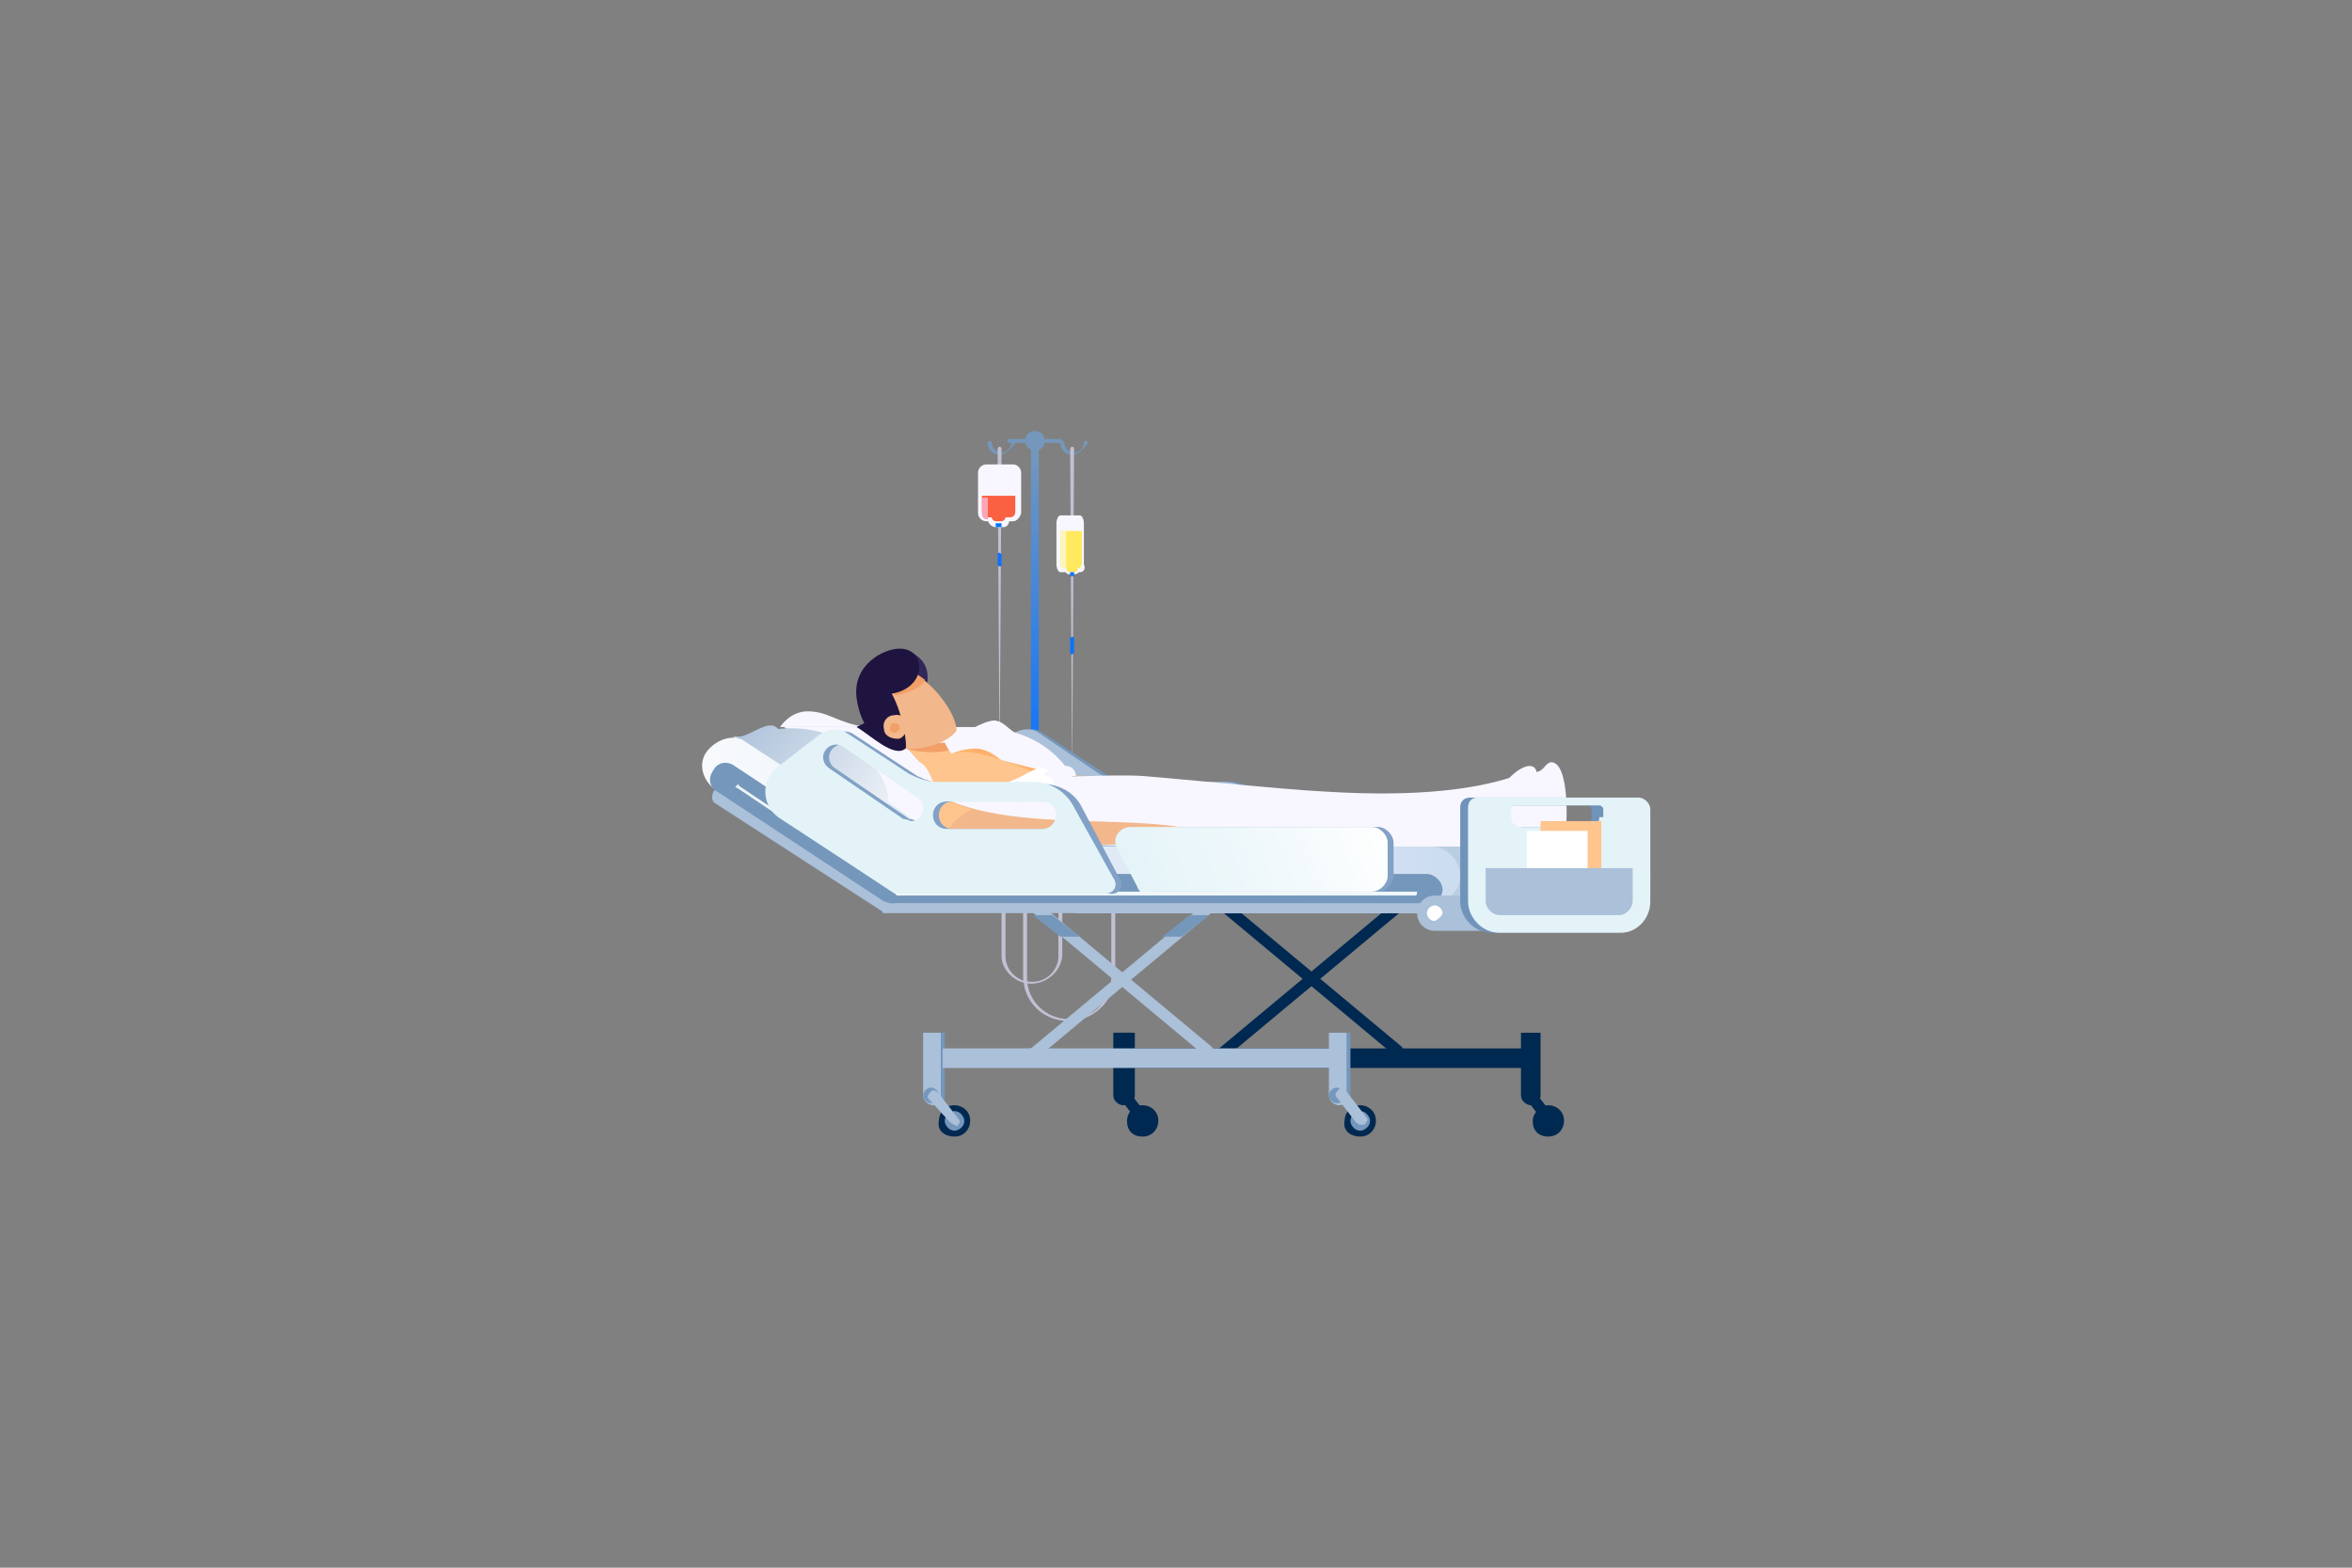 <?xml version="1.0" encoding="utf-8"?>
<!-- Generator: Adobe Illustrator 24.3.0, SVG Export Plug-In . SVG Version: 6.00 Build 0)  -->
<svg version="1.1" id="Layer_1" xmlns="http://www.w3.org/2000/svg" xmlns:xlink="http://www.w3.org/1999/xlink" x="0px" y="0px"
	 viewBox="0 0 120 80" style="enable-background:new 0 0 120 80;" xml:space="preserve">
<rect x="0" y="0" width="120" height="80" fill="#808080" stroke="none"/>
<style type="text/css">
	.st0{fill:url(#SVGID_1_);}
	.st1{fill:#7597BC;}
	.st2{fill:#C2C1D3;}
	.st3{fill:#F8F7FF;}
	.st4{fill:#FA6142;}
	.st5{fill:#FFE95E;}
	.st6{fill:#0A73FF;}
	.st7{fill:#FCA5B6;}
	.st8{fill:#FFF4BD;}
	.st9{fill:#002951;}
	.st10{fill:#7597BB;}
	.st11{fill:#ABC0D9;}
	.st12{fill:#B8CDE0;}
	.st13{fill:url(#SVGID_2_);}
	.st14{fill:#E0EBF5;}
	.st15{fill:url(#SVGID_3_);}
	.st16{fill:url(#SVGID_4_);}
	.st17{fill:#FFB16C;}
	.st18{fill:#82A1C6;}
	.st19{fill:#FFFFFF;}
	.st20{fill:#F2B78B;}
	.st21{fill:url(#SVGID_5_);}
	.st22{fill:#7093B9;}
	.st23{fill:#FFC58F;}
	.st24{fill:#E3F3F8;}
	.st25{fill:#EFF6F9;}
	.st26{fill:#F2A068;}
	.st27{fill:#31275B;}
	.st28{fill:#1F1440;}
</style>
<g>
	
		<linearGradient id="SVGID_1_" gradientUnits="userSpaceOnUse" x1="52.796" y1="2393.09" x2="52.796" y2="2376.838" gradientTransform="matrix(1 0 0 1 0 -2354)">
		<stop  offset="0" style="stop-color:#0A73FF"/>
		<stop  offset="1" style="stop-color:#7597BC"/>
	</linearGradient>
	<path class="st0" d="M52.8,41c-0.1,0-0.2-0.1-0.2-0.2V22.5c0-0.1,0.1-0.2,0.2-0.2c0.1,0,0.2,0.1,0.2,0.2v18.3
		C53,40.9,52.9,41,52.8,41z"/>
	<path class="st1" d="M52.8,23c0.3,0,0.5-0.2,0.5-0.5c0-0.3-0.2-0.5-0.5-0.5c-0.3,0-0.5,0.2-0.5,0.5S52.6,23,52.8,23z"/>
	<path class="st1" d="M54.1,22.6h-2.6c-0.1,0-0.1-0.1-0.1-0.1c0-0.1,0.1-0.1,0.1-0.1h2.6C54.2,22.4,54.2,22.5,54.1,22.6
		C54.2,22.6,54.1,22.6,54.1,22.6z"/>
	<path class="st1" d="M54.7,23.2c-0.4,0-0.6-0.3-0.6-0.6c0-0.1,0.1-0.1,0.1-0.1c0.1,0,0.1,0.1,0.1,0.1c0,0.2,0.2,0.5,0.5,0.5
		c0.2,0,0.5-0.2,0.5-0.5c0-0.1,0.1-0.1,0.1-0.1c0.1,0,0.1,0.1,0.1,0.1C55.3,22.9,55,23.2,54.7,23.2z"/>
	<path class="st1" d="M51,23.2c-0.4,0-0.6-0.3-0.6-0.6c0-0.1,0.1-0.1,0.1-0.1c0.1,0,0.1,0.1,0.1,0.1c0,0.2,0.2,0.5,0.5,0.5
		c0.2,0,0.5-0.2,0.5-0.5c0-0.1,0.1-0.1,0.1-0.1c0.1,0,0.1,0.1,0.1,0.1C51.6,22.9,51.3,23.2,51,23.2z"/>
	<path class="st2" d="M51,39.1C50.9,39.1,50.9,39.1,51,39.1l-0.1-16.2c0-0.1,0.1-0.1,0.1-0.1c0.1,0,0.1,0.1,0.1,0.1L51,39.1L51,39.1
		z"/>
	<path class="st2" d="M54.7,39.8C54.6,39.8,54.6,39.8,54.7,39.8l-0.1-16.9c0-0.1,0.1-0.1,0.1-0.1c0.1,0,0.1,0.1,0.1,0.1L54.7,39.8
		C54.7,39.8,54.7,39.8,54.7,39.8z"/>
	<path class="st3" d="M51.7,26.6h-1.4c-0.2,0-0.4-0.2-0.4-0.4v-2.1c0-0.2,0.2-0.4,0.4-0.4h1.4c0.2,0,0.4,0.2,0.4,0.4v2.1
		C52,26.5,51.8,26.6,51.7,26.6z"/>
	<path class="st3" d="M51.2,26.9h-0.4c-0.2,0-0.4-0.2-0.4-0.4l0,0h1.1l0,0C51.5,26.7,51.4,26.9,51.2,26.9z"/>
	<path class="st4" d="M50.1,25.3v0.8c0,0.2,0.1,0.3,0.3,0.3h0.2c0,0.1,0.1,0.2,0.2,0.2h0.3c0.1,0,0.2-0.1,0.2-0.2h0.2
		c0.2,0,0.3-0.1,0.3-0.3v-0.8H50.1z"/>
	<path class="st3" d="M55.1,29.2h-1c-0.1,0-0.2-0.2-0.2-0.4v-2.1c0-0.2,0.1-0.4,0.2-0.4h1c0.1,0,0.2,0.2,0.2,0.4v2.1
		C55.4,29,55.3,29.2,55.1,29.2z"/>
	<path class="st3" d="M54.8,29.3h-0.3c-0.1,0-0.2-0.2-0.2-0.4l0,0h0.8l0,0C55.1,29.2,55,29.3,54.8,29.3z"/>
	<path class="st5" d="M54.1,27.1v1.6c0,0.2,0.1,0.3,0.2,0.3h0.1c0,0.1,0.1,0.2,0.2,0.2h0.2c0.1,0,0.2-0.1,0.2-0.2H55
		c0.1,0,0.2-0.1,0.2-0.3v-1.6H54.1z"/>
	<path class="st6" d="M51,28.9c-0.1,0-0.1-0.1-0.1-0.1v-0.5c0-0.1,0.1-0.1,0.1-0.1s0.1,0.1,0.1,0.1v0.5C51.1,28.9,51.1,28.9,51,28.9
		z"/>
	<path class="st6" d="M51.1,26.7h-0.3v0.2h0.3V26.7z"/>
	<path class="st6" d="M54.8,29.2h-0.2v0.2h0.2V29.2z"/>
	<path class="st7" d="M50.1,26.2c0,0.2,0.1,0.3,0.3,0.3l0,0v-1.1h-0.3V26.2z"/>
	<path class="st8" d="M54.4,27.1h-0.3v1.6c0,0.2,0.1,0.3,0.2,0.3h0.1L54.4,27.1L54.4,27.1z"/>
	<path class="st6" d="M54.7,33.4c-0.1,0-0.1-0.1-0.1-0.1v-0.7c0-0.1,0.1-0.1,0.1-0.1c0.1,0,0.1,0.1,0.1,0.1v0.7
		C54.8,33.3,54.7,33.4,54.7,33.4z"/>
	<path class="st2" d="M52.6,50.2L52.6,50.2c-0.8,0-1.5-0.7-1.5-1.4v-6.4c0-0.1,0.1-0.1,0.1-0.1c0.1,0,0.1,0.1,0.1,0.1v6.4
		c0,0.7,0.6,1.3,1.3,1.3h0.1c0.7,0,1.3-0.6,1.3-1.3v-6.4c0-0.1,0.1-0.1,0.1-0.1c0.1,0,0.1,0.1,0.1,0.1v6.4
		C54.1,49.6,53.4,50.2,52.6,50.2z"/>
	<path class="st2" d="M54.5,52.1L54.5,52.1c-1.3,0-2.3-1-2.3-2.3V39.7c0-0.1,0.1-0.1,0.1-0.1c0.1,0,0.1,0.1,0.1,0.1v10.2
		c0,1.2,1,2.1,2.1,2.1h0.1c1.2,0,2.1-1,2.1-2.1v-8.1c0-0.1,0.1-0.1,0.1-0.1c0.1,0,0.1,0.1,0.1,0.1v8.1
		C56.8,51.1,55.8,52.1,54.5,52.1z"/>
	<path class="st3" d="M44.2,37.1c-1.5-0.2-1.9-0.8-3-0.8c-0.9,0-1.4,0.8-1.4,0.8L44.2,37.1z"/>
	<path class="st9" d="M58.3,58c0.5,0,0.8-0.4,0.8-0.8c0-0.5-0.4-0.8-0.8-0.8c-0.5,0-0.8,0.4-0.8,0.8C57.5,57.7,57.8,58,58.3,58z"/>
	<path class="st9" d="M57.4,56.4L57.4,56.4c-0.2,0-0.5-0.2-0.5-0.5v-3.2h1v3.2C57.9,56.2,57.7,56.4,57.4,56.4z"/>
	<path class="st9" d="M57.3,56.4L57.3,56.4c-0.2,0-0.5-0.2-0.5-0.5v-3.2h1v3.2C57.8,56.2,57.5,56.4,57.3,56.4z"/>
	<path class="st9" d="M58.3,57.4c-0.1,0-0.1-0.1-0.2-0.1l-1-1.3c-0.1-0.1-0.1-0.2,0.1-0.4c0.1-0.1,0.2-0.1,0.4,0.1l1,1.3
		c0.1,0.1,0.1,0.2-0.1,0.4C58.4,57.4,58.4,57.4,58.3,57.4z"/>
	<path class="st9" d="M79,58c0.5,0,0.8-0.4,0.8-0.8c0-0.5-0.4-0.8-0.8-0.8s-0.8,0.4-0.8,0.8C78.2,57.7,78.5,58,79,58z"/>
	<path class="st9" d="M78.1,56.4L78.1,56.4c-0.2,0-0.5-0.2-0.5-0.5v-3.2h1v3.2C78.6,56.2,78.4,56.4,78.1,56.4z"/>
	<path class="st9" d="M79,57.4c-0.1,0-0.1-0.1-0.2-0.1l-1-1.3c-0.1-0.1-0.1-0.2,0.1-0.4c0.1-0.1,0.2-0.1,0.4,0.1l1,1.3
		c0.1,0.1,0.1,0.2-0.1,0.4C79.1,57.4,79.1,57.4,79,57.4z"/>
	<path class="st9" d="M48.7,58c0.5,0,0.8-0.4,0.8-0.8c0-0.5-0.4-0.8-0.8-0.8c-0.5,0-0.8,0.4-0.8,0.8C47.8,57.7,48.2,58,48.7,58z"/>
	<path class="st10" d="M66.8,44.8l-2-3.6c-0.4-0.8-1.2-1.3-2.1-1.3h-4.9c-0.5,0-1-0.2-1.4-0.4l-3.2-2.1c-0.4-0.3-1-0.2-1.4,0.1
		l-2.2,1.7c-0.8,0.7-0.7,1.9,0.1,2.5l5.8,3.8c0.2,0.1,0.4,0.1,0.4,0.1h10.3C66.8,45.7,67,45.2,66.8,44.8z M56.9,41.6
		c-0.1,0.2-0.3,0.3-0.5,0.3c-0.1,0-0.2-0.1-0.4-0.1l-3.8-2.6c-0.3-0.2-0.4-0.6-0.2-0.9s0.6-0.4,0.9-0.2l3.8,2.6
		C57.1,40.9,57.2,41.3,56.9,41.6z M63.2,42.3h-4.9c-0.4,0-0.7-0.3-0.7-0.7c0-0.4,0.3-0.7,0.7-0.7h4.9c0.4,0,0.7,0.3,0.7,0.7
		C63.8,42.1,63.5,42.3,63.2,42.3z"/>
	<path class="st11" d="M66.5,44.8l-2-3.6c-0.4-0.8-1.2-1.3-2.1-1.3h-4.9c-0.5,0-1-0.2-1.4-0.4L53,37.4c-0.4-0.3-1-0.2-1.4,0.1
		l-2.2,1.7c-0.8,0.7-0.7,1.9,0.1,2.5l5.8,3.8c0.2,0.1,0.4,0.1,0.4,0.1H66C66.5,45.7,66.7,45.2,66.5,44.8z M56.6,41.6
		c-0.1,0.2-0.3,0.3-0.5,0.3c-0.1,0-0.2-0.1-0.4-0.1l-3.8-2.6c-0.3-0.2-0.4-0.6-0.2-0.9s0.6-0.4,0.9-0.2l3.8,2.6
		C56.8,40.9,56.9,41.3,56.6,41.6z M62.9,42.3H58c-0.4,0-0.7-0.3-0.7-0.7c0-0.4,0.3-0.7,0.7-0.7h4.9c0.4,0,0.7,0.3,0.7,0.7
		C63.5,42.1,63.2,42.3,62.9,42.3z"/>
	<path class="st3" d="M53.1,39.7c0,0,3.8-0.2,5.2-0.1c1.4,0.1,7.3,0.7,9.4,0.8c4.9,0.3,7.7-0.2,9.3-0.7c0.7-0.7,1.3-0.8,1.4-0.3
		c0.4-0.1,0.4-0.4,0.7-0.5c1-0.1,0.9,3.3,0.7,4.2c-0.3,0.9-24.2,0-24.2,0L51.1,42L53.1,39.7z"/>
	<path class="st9" d="M71.4,54c-0.1,0-0.1,0-0.2-0.1l-9-7.5c-0.1-0.1-0.2-0.3-0.1-0.4c0.1-0.1,0.3-0.2,0.4-0.1l9,7.5
		c0.1,0.1,0.2,0.3,0.1,0.4C71.6,53.9,71.5,54,71.4,54z"/>
	<path class="st9" d="M62.3,54c-0.1,0-0.2-0.1-0.2-0.1c-0.1-0.1-0.1-0.4,0.1-0.4l9-7.5c0.1-0.1,0.4-0.1,0.4,0.1
		c0.1,0.1,0.1,0.4-0.1,0.4l-9,7.5C62.5,54,62.5,54,62.3,54z"/>
	<path class="st9" d="M78.5,53.5H56.8v1h21.7V53.5z"/>
	<path class="st12" d="M82.1,46.6H55c-0.1,0-0.2,0-0.2-0.1L46.3,41c-0.2-0.1-0.2-0.4-0.1-0.6s0.4-0.2,0.6-0.1l8.3,5.5h27.1
		c0.2,0,0.4,0.2,0.4,0.4C82.6,46.4,82.4,46.6,82.1,46.6z"/>
	
		<linearGradient id="SVGID_2_" gradientUnits="userSpaceOnUse" x1="45.523" y1="2395.844" x2="75.537" y2="2395.844" gradientTransform="matrix(1 0 0 1 0 -2354)">
		<stop  offset="0" style="stop-color:#DDE8F2"/>
		<stop  offset="1" style="stop-color:#B8CDE0"/>
	</linearGradient>
	<path class="st13" d="M82.7,46.1H55.4c-0.3,0-0.6-0.1-0.8-0.2l-8.4-5.6c-0.7-0.5-0.9-1.4-0.4-2s1.4-0.9,2-0.4l8.1,5.3h26.8
		c0.8,0,1.5,0.7,1.5,1.5C84.2,45.5,83.5,46.1,82.7,46.1z"/>
	<path class="st11" d="M61.7,54c-0.1,0-0.1,0-0.2-0.1l-9-7.5c-0.1-0.1-0.2-0.3-0.1-0.4c0.1-0.1,0.3-0.2,0.4-0.1l9,7.5
		c0.1,0.1,0.2,0.3,0.1,0.4C61.9,53.9,61.8,54,61.7,54z"/>
	<path class="st11" d="M52.7,54c-0.1,0-0.2-0.1-0.2-0.1c-0.1-0.1-0.1-0.4,0.1-0.4l9-7.5c0.1-0.1,0.4-0.1,0.4,0.1
		c0.1,0.1,0.1,0.4-0.1,0.4l-9,7.5C52.8,54,52.7,54,52.7,54z"/>
	<path class="st1" d="M47.8,56.4L47.8,56.4c-0.2,0-0.5-0.2-0.5-0.5v-3.2h0.9v3.2C48.2,56.2,48,56.4,47.8,56.4z"/>
	<path class="st11" d="M68.8,53.5H48.1v1h20.7V53.5z"/>
	<path class="st11" d="M47.6,56.4L47.6,56.4c-0.2,0-0.5-0.2-0.5-0.5v-3.2h0.9v3.2C48.1,56.2,47.9,56.4,47.6,56.4z"/>
	<path class="st14" d="M37.4,37.6h9.7l5,4.3l-8.8,0.7L37.4,37.6z"/>
	<path class="st11" d="M72.5,46.6H45.2c-0.1,0-0.2,0-0.2-0.1L36.5,41c-0.2-0.1-0.2-0.4-0.1-0.6c0.1-0.2,0.4-0.2,0.6-0.1l8.3,5.5
		h27.1c0.2,0,0.4,0.2,0.4,0.4C72.9,46.4,72.7,46.6,72.5,46.6z"/>
	<path class="st3" d="M40,37.1h9.7l7.1,5.1h-9.7L40,37.1z"/>
	
		<linearGradient id="SVGID_3_" gradientUnits="userSpaceOnUse" x1="37.897" y1="2389.971" x2="47.584" y2="2396.748" gradientTransform="matrix(1 0 0 1 0 -2354)">
		<stop  offset="0" style="stop-color:#ABC0D9"/>
		<stop  offset="1" style="stop-color:#FFFFFF"/>
	</linearGradient>
	<path class="st15" d="M37.5,37.6c0.7,0.1,1.7-1,2.2-0.4c1.8-0.2,3.9,0.4,5.2,2.3c0.2,0.4,0.4,0.8,0.4,1.2c0.1,1.1,0.7,1.4,0.8,2.5
		L37.5,37.6z"/>
	<path class="st3" d="M47.5,37.6c2.8-1,7.6-0.8,8.4,5.6L47.5,37.6z"/>
	
		<linearGradient id="SVGID_4_" gradientUnits="userSpaceOnUse" x1="29.627" y1="2395.874" x2="73.613" y2="2395.874" gradientTransform="matrix(1 0 0 1 0 -2354)">
		<stop  offset="0" style="stop-color:#FFFFFF"/>
		<stop  offset="1" style="stop-color:#CDDDF0"/>
	</linearGradient>
	<path class="st16" d="M73,46.1H45.8c-0.3,0-0.6-0.1-0.8-0.2l-8.5-5.6c-0.7-0.5-0.9-1.4-0.4-2s1.4-0.9,2-0.4l8.1,5.3H73
		c0.8,0,1.5,0.7,1.5,1.5C74.5,45.5,73.8,46.1,73,46.1z"/>
	<path class="st17" d="M51.1,38.8c1,0.2,2.6,0.8,4.6,0.8L53,39.6L51.1,38.8z"/>
	<path class="st10" d="M72.8,46.1H45.5c-0.2,0-0.3-0.1-0.4-0.1l-8.5-5.6c-0.4-0.2-0.5-0.7-0.2-1.1c0.2-0.4,0.7-0.5,1.1-0.2l8.3,5.5
		h27c0.4,0,0.8,0.4,0.8,0.8C73.6,45.8,73.2,46.1,72.8,46.1z"/>
	<path class="st18" d="M58.3,45.2l-1-1.9c-0.3-0.5,0.1-1.1,0.7-1.1h12.3c0.4,0,0.8,0.4,0.8,0.8v1.7c0,0.4-0.4,0.8-0.8,0.8H58.9
		C58.6,45.7,58.4,45.5,58.3,45.2z"/>
	<path class="st11" d="M75.8,47.5h-2.6c-0.5,0-0.9-0.4-0.9-0.9l0,0c0-0.5,0.4-0.9,0.9-0.9h2.6V47.5z"/>
	<path class="st19" d="M73.6,46.6c0-0.2-0.2-0.4-0.4-0.4s-0.4,0.2-0.4,0.4s0.2,0.4,0.4,0.4C73.4,46.9,73.6,46.7,73.6,46.6z"/>
	<path class="st10" d="M54.1,47.8h1l-1.4-1.1h-1L54.1,47.8z"/>
	<path class="st20" d="M47.7,40.5c4.3,2.4,12.2,0.5,15,2.6H49.5C47,42.2,47.7,40.5,47.7,40.5z"/>
	<path class="st10" d="M59.3,47.8h1l1.4-1.1h-1L59.3,47.8z"/>
	
		<linearGradient id="SVGID_5_" gradientUnits="userSpaceOnUse" x1="70.536" y1="2395.362" x2="57.315" y2="2400.416" gradientTransform="matrix(1 0 0 1 0 -2354)">
		<stop  offset="0" style="stop-color:#FFFFFF"/>
		<stop  offset="0.496" style="stop-color:#EFF8FB"/>
		<stop  offset="1" style="stop-color:#E3F3F8"/>
	</linearGradient>
	<path class="st21" d="M58,45.2l-1-1.9c-0.3-0.5,0.1-1.1,0.7-1.1H70c0.4,0,0.8,0.4,0.8,0.8v1.7c0,0.4-0.4,0.8-0.8,0.8H58.6
		C58.3,45.7,58.1,45.5,58,45.2z"/>
	<path class="st17" d="M48.5,38.5c0,0,0.5-0.3,1.3-0.3c0.7,0,1.4,0.7,1.4,0.7L48.5,38.5z"/>
	<path class="st22" d="M83.2,40.7H75c-0.3,0-0.5,0.2-0.5,0.5V46c0,0.8,0.7,1.6,1.6,1.6h6.2c0.8,0,1.6-0.7,1.6-1.6v-4.7
		C83.8,41,83.5,40.7,83.2,40.7z M81.2,41.7c0,0.3-0.2,0.5-0.5,0.5h-3.5c-0.3,0-0.5-0.2-0.5-0.5v-0.4c0-0.1,0.1-0.2,0.2-0.2H81
		c0.1,0,0.2,0.1,0.2,0.2V41.7L81.2,41.7z"/>
	<path class="st23" d="M48.5,38.5c0.9-0.4,2.5,0.2,4.5,1l-1,1.4l-3.7-0.1c0,0-1.3-0.8-1.1-1.4C47.3,38.9,48.5,38.5,48.5,38.5z"/>
	<path class="st24" d="M83.6,40.7h-8.2c-0.3,0-0.5,0.2-0.5,0.5V46c0,0.8,0.7,1.6,1.6,1.6h6.2c0.8,0,1.5-0.7,1.5-1.6v-4.7
		C84.2,41,83.9,40.7,83.6,40.7z M81.6,41.7c0,0.3-0.2,0.5-0.5,0.5h-3.5c-0.3,0-0.5-0.2-0.5-0.5v-0.4c0-0.1,0.1-0.2,0.2-0.2h4.3
		c0.1,0,0.2,0.1,0.2,0.2V41.7L81.6,41.7z"/>
	<path class="st25" d="M72.2,45.7H45.8c-0.1,0-0.1-0.1-0.1-0.1c0-0.1,0.1-0.1,0.1-0.1h26.5C72.3,45.6,72.3,45.7,72.2,45.7
		C72.3,45.7,72.3,45.7,72.2,45.7z"/>
	<path class="st25" d="M45.8,45.7C45.8,45.7,45.7,45.7,45.8,45.7l-8.2-5.5c-0.1,0-0.1-0.1,0-0.1c0-0.1,0.1-0.1,0.1,0l8.2,5.5
		c0.1,0,0.1,0.1,0,0.1C45.8,45.7,45.8,45.7,45.8,45.7z"/>
	<path class="st1" d="M48.7,57.7c0.2,0,0.5-0.2,0.5-0.5c0-0.2-0.2-0.5-0.5-0.5c-0.2,0-0.5,0.2-0.5,0.5
		C48.2,57.4,48.4,57.7,48.7,57.7z"/>
	<path class="st1" d="M47.9,55.9c0-0.2-0.2-0.4-0.4-0.4s-0.4,0.2-0.4,0.4c0,0.2,0.2,0.4,0.4,0.4C47.8,56.3,47.9,56.1,47.9,55.9z"/>
	<path class="st11" d="M48.7,57.4c-0.1,0-0.1-0.1-0.2-0.1l-1.1-1.2c-0.1-0.1-0.1-0.2,0.1-0.4c0.1-0.1,0.2-0.1,0.4,0.1l1,1.3
		c0.1,0.1,0.1,0.2-0.1,0.4C48.8,57.4,48.7,57.4,48.7,57.4z"/>
	<path class="st9" d="M69.4,58c0.5,0,0.8-0.4,0.8-0.8c0-0.5-0.4-0.8-0.8-0.8c-0.5,0-0.8,0.4-0.8,0.8C68.5,57.7,68.9,58,69.4,58z"/>
	<path class="st1" d="M68.5,56.4L68.5,56.4c-0.2,0-0.5-0.2-0.5-0.5v-3.2h0.9v3.2C68.9,56.2,68.7,56.4,68.5,56.4z"/>
	<path class="st11" d="M68.3,56.4L68.3,56.4c-0.2,0-0.5-0.2-0.5-0.5v-3.2h0.9v3.2C68.8,56.2,68.6,56.4,68.3,56.4z"/>
	<path class="st1" d="M69.4,57.7c0.2,0,0.5-0.2,0.5-0.5c0-0.2-0.2-0.5-0.5-0.5c-0.2,0-0.5,0.2-0.5,0.5
		C68.9,57.4,69.1,57.7,69.4,57.7z"/>
	<path class="st1" d="M68.6,55.9c0-0.2-0.2-0.4-0.4-0.4s-0.4,0.2-0.4,0.4c0,0.2,0.2,0.4,0.4,0.4C68.5,56.3,68.6,56.1,68.6,55.9z"/>
	<path class="st11" d="M69.4,57.4c-0.1,0-0.1-0.1-0.2-0.1l-1-1.3c-0.1-0.1-0.1-0.2,0.1-0.4c0.1-0.1,0.2-0.1,0.4,0.1l1,1.3
		c0.1,0.1,0.1,0.2-0.1,0.4C69.5,57.4,69.4,57.4,69.4,57.4z"/>
	<path class="st23" d="M81.7,41.9h-3.1v3.7h3.1V41.9z"/>
	<path class="st19" d="M81,42.4h-3.1v3.7H81V42.4z"/>
	<path class="st11" d="M83.3,44.3h-7.5V46c0,0.4,0.4,0.7,0.7,0.7h6.1c0.4,0,0.7-0.4,0.7-0.7V44.3L83.3,44.3z"/>
	<path class="st23" d="M48.2,37.9c0,0,0.4,0.8,0.8,1c0.5,0.4-0.7,0.9-1.7,0.4c0,0-0.4-0.4-1-1.1L48.2,37.9z"/>
	<path class="st26" d="M46.2,38.2L46.2,38.2c0.3,0.1,1.3,0.3,2.2,0.1l0,0c-0.1-0.2-0.2-0.4-0.2-0.4s-1.2,0-1.7,0.1L46.2,38.2z"/>
	<path class="st27" d="M46.2,33.2c0.4,0.1,1.3,0.5,1.1,1.7c-0.2,1.3-1.7,0-1.7,0L46.2,33.2z"/>
	<path class="st20" d="M48.8,37.2c0.1,0.2-1,1.1-2.6,1c-1.6-0.1-3.3-2.3-1.8-3.8C46.1,32.9,48.7,35.9,48.8,37.2z"/>
	<path class="st19" d="M51.1,40c1-0.2,1.8-1,2.2-0.8c0.4,0.1,0.5,1,0.5,1L51.1,40z"/>
	<path class="st3" d="M44.2,38.7c1.4,0.2,1.7-0.2,2.7,0.2c0.4,0.1,0.7,1,0.7,1L44.2,38.7z"/>
	<path class="st23" d="M49.6,41.3c-0.7-0.2-1.3-0.4-1.9-0.8c0,0-0.5,1.1,0.7,2C48.5,41.8,49.6,41.3,49.6,41.3z"/>
	<path class="st18" d="M57.1,44.8l-1.9-3.6C54.8,40.4,54,40,53.1,40h-4.9c-0.5,0-1-0.2-1.4-0.4l-3.2-2.1c-0.4-0.3-1-0.2-1.4,0.1
		L40,39.2c-0.8,0.7-0.7,1.9,0.1,2.5l5.8,3.8c0.2,0.1,0.4,0.1,0.4,0.1h10.3C57.1,45.7,57.4,45.2,57.1,44.8z M47.3,41.6
		c-0.1,0.2-0.3,0.3-0.5,0.3c-0.1,0-0.2-0.1-0.4-0.1l-3.8-2.6c-0.3-0.2-0.4-0.6-0.2-0.9s0.6-0.4,0.9-0.2l3.8,2.6
		C47.4,40.9,47.5,41.3,47.3,41.6z M53.5,42.3h-4.9c-0.4,0-0.7-0.3-0.7-0.7c0-0.4,0.3-0.7,0.7-0.7h4.9c0.4,0,0.7,0.3,0.7,0.7
		C54.1,42.1,53.8,42.3,53.5,42.3z"/>
	<path class="st24" d="M56.8,44.8l-2-3.6c-0.4-0.8-1.2-1.3-2.1-1.3h-4.9c-0.5,0-1-0.2-1.4-0.4l-3.2-2.1c-0.4-0.3-1-0.2-1.4,0.1
		l-2.2,1.7c-0.8,0.7-0.7,1.9,0.1,2.5l5.8,3.8c0.2,0.1,0.4,0.1,0.4,0.1h10.3C56.8,45.7,57.1,45.2,56.8,44.8z M47,41.6
		c-0.1,0.2-0.3,0.3-0.5,0.3c-0.1,0-0.2-0.1-0.4-0.1l-3.8-2.6c-0.3-0.2-0.4-0.6-0.2-0.9s0.6-0.4,0.9-0.2l3.8,2.6
		C47.1,40.9,47.2,41.3,47,41.6z M53.2,42.3h-4.9c-0.4,0-0.7-0.3-0.7-0.7c0-0.4,0.3-0.7,0.7-0.7h4.9c0.4,0,0.7,0.3,0.7,0.7
		C53.8,42.1,53.5,42.3,53.2,42.3z"/>
	<path class="st26" d="M47.2,34.7c-0.4-0.3-0.7-0.5-1.1-0.6l-0.5,1.4C45.8,35.5,47,35.2,47.2,34.7z"/>
	<path class="st28" d="M45.9,33.1c-0.8,0-2.4,0.8-2.2,2.5c0.1,0.8,0.4,1.3,0.4,1.3l-0.4,0.2c0.7,0.4,1.9,1.6,2.5,1.1
		c0.1-0.1-0.1-1.7-0.7-2.8C47.3,35.1,47.3,33.1,45.9,33.1z"/>
	<path class="st20" d="M45.1,37.2c-0.1-0.4,0.2-0.7,0.5-0.7c0.4-0.1,0.7,0.2,0.7,0.5s-0.2,0.7-0.5,0.7
		C45.4,37.7,45.1,37.5,45.1,37.2z"/>
	<path class="st26" d="M45.9,37.1c0-0.1-0.1-0.2-0.3-0.2c-0.1,0-0.2,0.1-0.2,0.3c0,0.1,0.1,0.2,0.3,0.2C45.8,37.3,46,37.2,45.9,37.1
		z"/>
	<path class="st3" d="M53.2,39.5c0,0,0.9-0.5,1.3-0.4c0.4,0.1,0.4,0.5,0.4,0.5S53.4,39.8,53.2,39.5z"/>
	<path class="st3" d="M49.2,37.4c0,0,1.3-0.8,1.7-0.6c0.4,0.1,0.6,0.5,1.1,0.7C52,37.7,49.4,37.6,49.2,37.4z"/>
</g>
</svg>

